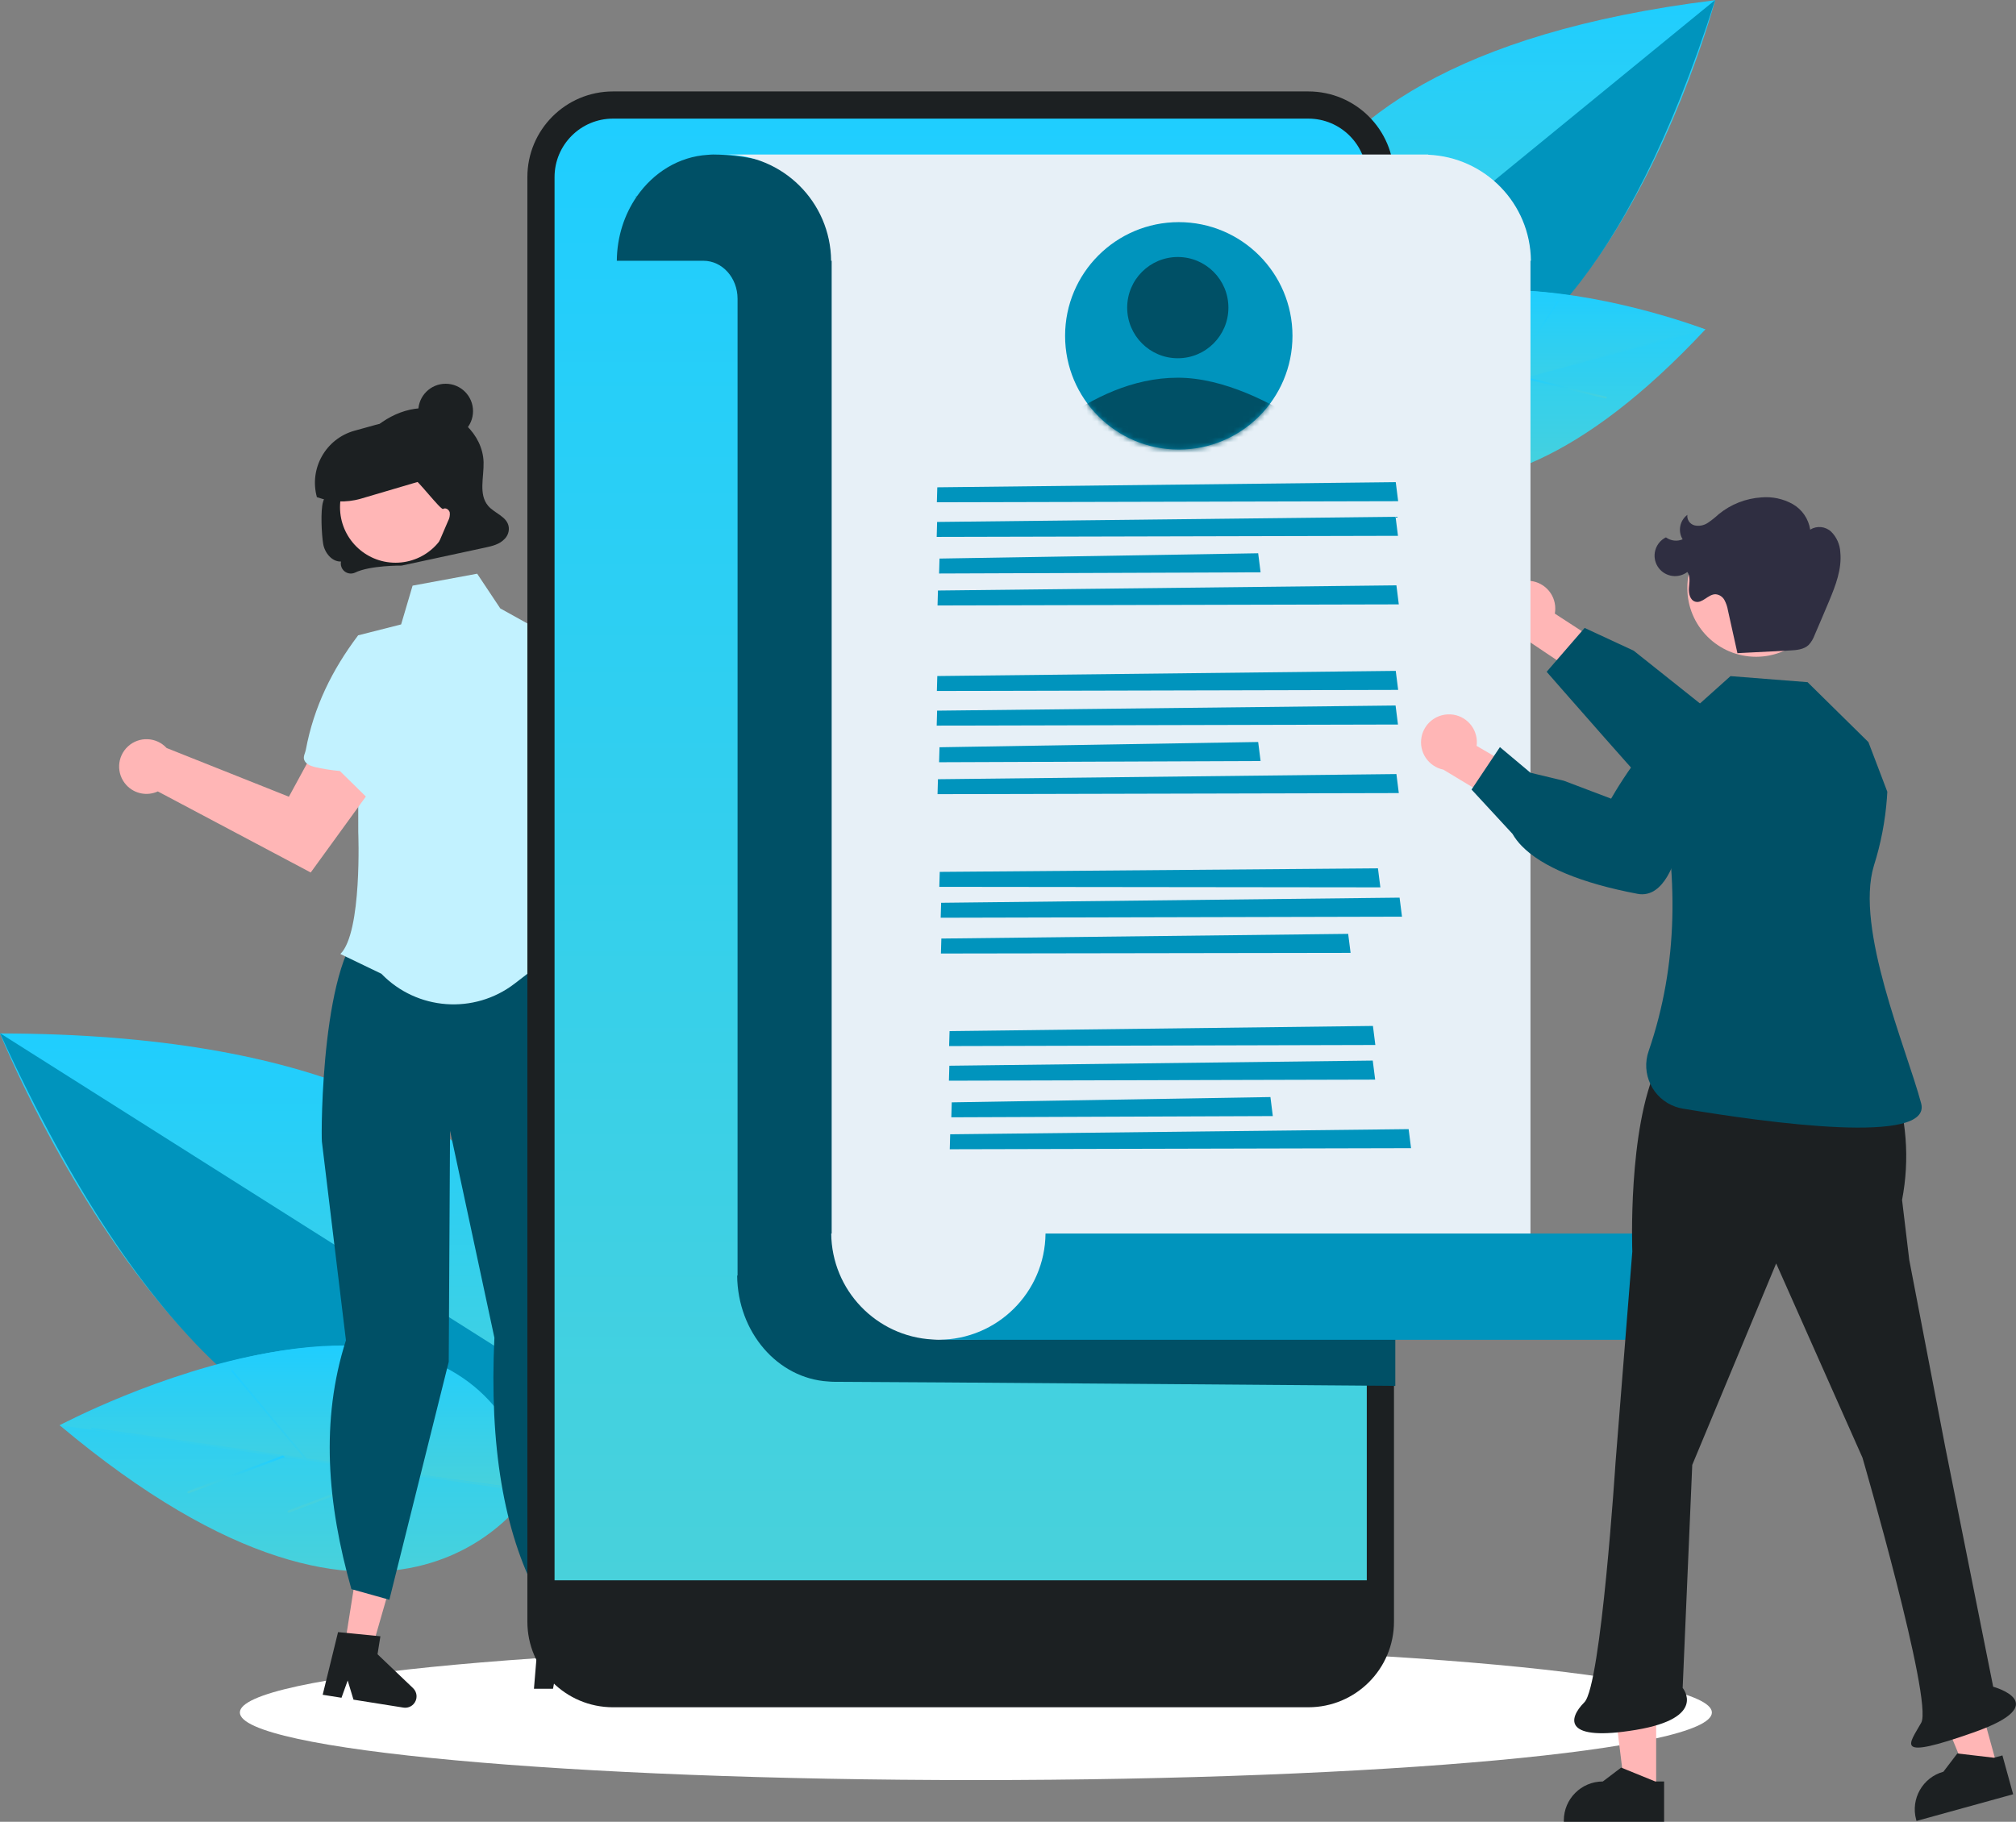 <svg width="385" height="348" viewBox="0 0 385 348" fill="none" xmlns="http://www.w3.org/2000/svg">
<rect x="0" y="0" width="385" height="348" fill="#808080" stroke="none"/>
<g clip-path="url(#clip0_2944_23277)">
<path d="M110.376 267.228C110.376 267.228 122.221 197.582 0 197.409C0 197.409 46.642 313.906 110.376 267.228Z" fill="url(#paint0_linear_2944_23277)"/>
<path d="M0 197.362L110.376 267.181C110.376 267.181 56.544 320.952 0 197.362Z" fill="#0094BD"/>
<path d="M101.463 284.572C101.463 284.572 76.567 326.976 11.396 272.255C11.396 272.255 88.436 231.131 101.463 284.572Z" fill="url(#paint1_linear_2944_23277)"/>
<path d="M11.375 272.28L101.441 284.598C101.441 284.598 96.868 231.824 11.375 272.28Z" fill="url(#paint2_linear_2944_23277)"/>
<path d="M95.943 284.285L75.316 281.358L55.2 288.949C55.2 288.949 55.107 288.957 55.036 288.94L54.909 288.835C54.884 288.814 54.9 288.742 54.917 288.67L55.023 288.543L74.48 281.223L17.535 273.104L17.485 273.061L17.434 273.019L17.383 272.977C17.383 272.977 17.383 272.93 17.375 272.884L17.417 272.833L17.459 272.783L17.502 272.732C17.502 272.732 17.548 272.732 17.595 272.723L58.021 278.49L44.201 261.985C44.201 261.985 44.146 261.897 44.142 261.85C44.163 261.825 44.179 261.753 44.226 261.749C44.268 261.698 44.315 261.694 44.361 261.69C44.386 261.711 44.458 261.728 44.462 261.774L58.544 278.587L95.939 283.939L96.015 284.002L96.091 284.066C96.116 284.087 96.121 284.133 96.125 284.18C96.104 284.205 96.087 284.277 96.04 284.281C95.998 284.332 95.952 284.336 95.88 284.319L95.948 284.289L95.943 284.285Z" fill="url(#paint3_linear_2944_23277)"/>
<path d="M54.444 278.316L36.072 285.248C36.072 285.248 35.979 285.257 35.907 285.24C35.856 285.198 35.831 285.177 35.781 285.134C35.755 285.113 35.772 285.041 35.789 284.97C35.831 284.919 35.852 284.894 35.895 284.843L53.992 278.033C54.153 278.114 54.305 278.215 54.444 278.316Z" fill="url(#paint4_linear_2944_23277)"/>
<path d="M243.529 68.742C243.529 68.742 226.749 12.487 327.549 0.038C327.549 0.038 300.791 100.829 243.525 68.742H243.529Z" fill="url(#paint5_linear_2944_23277)"/>
<path d="M327.545 0L243.521 68.704C243.521 68.704 293.334 107.635 327.545 0Z" fill="#0094BD"/>
<path d="M252.625 82.15C252.625 82.15 277.428 114.622 325.679 62.925C325.679 62.925 257.996 36.76 252.625 82.15Z" fill="url(#paint6_linear_2944_23277)"/>
<path d="M325.701 62.942L252.647 82.166C252.647 82.166 251.11 38.171 325.701 62.942Z" fill="url(#paint7_linear_2944_23277)"/>
<path d="M257.147 81.36L273.868 76.869L291.227 81.106C291.227 81.106 291.303 81.106 291.362 81.081L291.455 80.979C291.455 80.979 291.455 80.903 291.43 80.844L291.328 80.751L274.54 76.671L320.696 64.243L320.734 64.201L320.772 64.158L320.81 64.116C320.81 64.116 320.81 64.078 320.81 64.04L320.768 64.002L320.725 63.964L320.683 63.926C320.683 63.926 320.645 63.926 320.607 63.926L287.841 72.751L297.582 57.746C297.582 57.746 297.62 57.666 297.616 57.628C297.595 57.611 297.573 57.552 297.535 57.552C297.493 57.514 297.455 57.514 297.417 57.518C297.4 57.539 297.341 57.56 297.341 57.598L287.414 72.886L257.109 81.064L257.054 81.123L256.999 81.182C256.999 81.182 256.982 81.241 256.982 81.279C257.004 81.296 257.025 81.355 257.063 81.355C257.105 81.393 257.143 81.393 257.198 81.372L257.139 81.355L257.147 81.36Z" fill="url(#paint8_linear_2944_23277)"/>
<path d="M290.779 72.256L306.631 76.126C306.631 76.126 306.707 76.126 306.766 76.1C306.804 76.058 306.821 76.041 306.859 75.999C306.875 75.978 306.859 75.923 306.833 75.864C306.791 75.826 306.774 75.809 306.732 75.771L291.121 71.977C290.999 72.062 290.881 72.159 290.779 72.256Z" fill="url(#paint9_linear_2944_23277)"/>
<path d="M326.924 327.124C326.924 320.01 264.009 314.214 186.366 314.214C108.722 314.214 45.807 319.98 45.807 327.124C45.807 334.267 108.722 340.033 186.366 340.033C264.009 340.033 326.924 334.267 326.924 327.124Z" fill="white"/>
<path d="M104.643 313.792H109.718L112.133 294.204H104.643V313.792Z" fill="#FFB6B6"/>
<path d="M102.986 310.311L111.098 309.825V313.302L118.808 318.629C119.796 319.309 120.041 320.66 119.361 321.649C118.956 322.236 118.289 322.587 117.575 322.587H107.922L106.259 319.148L105.609 322.587H101.969L102.991 310.311H102.986Z" fill="#1C2022"/>
<path d="M65.647 315.46L70.659 316.259L76.114 297.292L68.716 296.117L65.647 315.46Z" fill="#FFB6B6"/>
<path d="M64.558 311.768L72.644 312.563L72.099 315.997L78.88 322.468C79.746 323.296 79.78 324.669 78.952 325.54C78.458 326.055 77.745 326.296 77.039 326.186L67.505 324.669L66.399 321.011L65.216 324.306L61.623 323.736L64.558 311.773V311.768Z" fill="#1C2022"/>
<path d="M94.411 255.509L85.945 215.991L85.696 260.127L74.417 305.343L74.358 305.584L67.108 303.556C62.484 287.268 61.175 271.325 66.065 256.025L61.475 218.087C61.306 216.794 61.315 181.762 70.406 176.355L73.066 170.281L99.545 163.737L99.642 163.847C102.189 166.711 103.869 170.238 104.494 174.019L112.407 221.969V221.994L110.292 255.446L113.193 304.794H102.691C96.197 292.569 93.44 276.141 94.419 255.509H94.411Z" fill="#005066"/>
<path d="M93.212 96.609C91.362 94.434 92.435 91.139 92.35 88.27C92.19 82.918 87.237 78.445 82.077 78.001C76.917 77.558 71.939 80.498 68.755 84.65C65.635 88.718 63.253 90.889 61.699 95.849C61.18 97.513 61.425 102.164 61.72 103.9C62.016 105.641 63.426 107.335 65.12 107.263C64.908 108.302 65.58 109.312 66.618 109.523C67.003 109.599 67.404 109.557 67.763 109.4C70.651 107.968 76.702 108.04 76.702 108.04C82.01 106.895 87.317 105.75 92.625 104.606C93.985 104.314 95.395 103.997 96.391 102.924C96.957 102.346 97.24 101.547 97.164 100.74C96.924 98.675 94.479 98.109 93.204 96.609H93.212Z" fill="#1C2022"/>
<path d="M110.47 123.873L109.283 131.772L107.4 144.289L107.083 148.927L104.744 182.915L98.296 187.879C90.569 193.827 79.608 193.024 72.831 186.007L65.002 182.235C69.199 178.104 68.418 158.964 68.418 158.964L68.371 121.368L76.605 119.277L78.793 111.871L91.127 109.59L95.539 116.218L103.849 120.835L106.442 122.027L110.474 123.873H110.47Z" fill="#C2F2FF"/>
<path d="M75.536 107.491C81.392 107.491 86.139 102.742 86.139 96.884C86.139 91.026 81.392 86.277 75.536 86.277C69.681 86.277 64.934 91.026 64.934 96.884C64.934 102.742 69.681 107.491 75.536 107.491Z" fill="#FFB6B6"/>
<path d="M68.81 95.291C66.112 96.043 63.245 95.938 60.606 94.996L60.517 94.966C59.001 89.474 62.223 83.788 67.712 82.272L71.77 81.148C77.217 79.649 82.85 82.851 84.349 88.304C84.349 88.313 84.349 88.317 84.353 88.325C84.674 89.563 83.956 90.83 82.728 91.185L69.038 95.224C68.962 95.245 68.882 95.27 68.806 95.291H68.81Z" fill="#1C2022"/>
<path d="M74.464 145.822L59.276 144.643L55.172 152.188L31.817 142.886C29.862 140.761 26.56 140.626 24.436 142.582C22.312 144.538 22.177 147.841 24.132 149.966C25.661 151.63 28.088 152.12 30.141 151.178L59.339 166.665L74.464 145.822Z" fill="#FFB6B6"/>
<path d="M83.255 104.906L85.573 99.511C85.847 99.017 85.957 98.451 85.889 97.889C85.759 97.344 85.091 96.905 84.623 97.218C84.192 97.505 79.547 91.388 79.049 91.532C78.53 91.675 78.171 91.029 78.019 90.513C77.449 88.553 79.632 90.222 79.64 88.182C79.649 86.141 82.157 87.202 83.702 85.863C85.243 84.523 87.764 84.24 89.314 85.571C90.463 86.56 90.868 88.139 91.163 89.626C91.847 93.073 92.266 96.571 92.413 100.082C92.451 100.943 92.422 101.928 91.776 102.502C91.408 102.777 90.986 102.967 90.534 103.055L85.079 104.534" fill="#1C2022"/>
<path d="M85.108 83.763C87.995 83.763 90.336 81.422 90.336 78.534C90.336 75.645 87.995 73.304 85.108 73.304C82.221 73.304 79.881 75.645 79.881 78.534C79.881 81.422 82.221 83.763 85.108 83.763Z" fill="#1C2022"/>
<path d="M68.421 121.439C72.276 120.688 76.013 123.201 76.765 127.058C76.85 127.497 76.896 127.941 76.896 128.388C76.79 130.167 76.355 131.911 75.608 133.529L77.631 147.254C77.394 147.769 77.255 148.319 77.217 148.885C77.213 149.459 77.419 150.025 77.356 150.595C77.293 151.166 76.778 151.766 76.229 151.588C77.394 151.922 78.07 153.138 77.736 154.304C77.609 154.748 77.344 155.141 76.98 155.428C76.085 156.129 74.823 156.036 73.695 155.91L64.908 147.279C63.287 147.132 61.674 146.878 60.09 146.511C59.267 146.299 58.346 145.928 58.08 145.117C57.873 144.487 58.287 143.853 58.41 143.203C59.93 135.037 63.43 127.949 68.367 121.401L68.421 121.435V121.439Z" fill="#C2F2FF"/>
<path d="M137.498 137.792L128.225 135.291L122.96 151.58L112.88 158.693C110.013 158.393 107.442 160.476 107.142 163.344C106.842 166.213 108.924 168.785 111.791 169.085C114.037 169.322 116.182 168.084 117.103 166.022L131.455 154.541L137.502 137.787L137.498 137.792Z" fill="#FFB6B6"/>
<path d="M109.869 146.882C109.063 147.676 107.8 147.731 106.66 147.731C105.119 147.731 104.591 148.019 103.05 148.019C102.438 148.019 101.817 148.019 101.205 148.01C100.191 148.002 99.182 147.93 98.177 147.803C97.333 147.693 96.378 147.427 96.024 146.65C95.825 146.012 95.863 145.324 96.133 144.711C98.494 137.031 100.854 129.356 103.215 121.676L103.612 121.951C103.844 121.875 104.084 121.815 104.325 121.769C105.478 121.537 106.664 121.592 107.792 121.925C108.438 122.111 109.054 122.39 109.616 122.753C111.385 123.911 112.559 125.79 112.821 127.89C112.931 129.432 112.757 130.982 112.31 132.465C112.251 132.693 112.187 132.921 112.133 133.149C111.626 135.092 110.106 136.752 109.595 138.696C109.422 139.232 109.346 139.798 109.371 140.364C109.43 140.934 109.705 141.471 109.705 142.045C109.705 142.616 109.261 143.275 108.7 143.161C109.895 143.359 110.701 144.491 110.503 145.687C110.427 146.143 110.207 146.565 109.874 146.891L109.869 146.882Z" fill="#C2F2FF"/>
<path d="M291.75 110.938C294.68 110.959 297.036 113.35 297.015 116.282C297.015 116.594 296.981 116.907 296.927 117.211L307.086 123.822L304.573 130.978L290.356 121.439C287.502 120.713 285.779 117.807 286.51 114.951C287.118 112.564 289.284 110.904 291.75 110.934V110.938Z" fill="#FFB6B6"/>
<path d="M295.369 128.325L302.62 119.948L311.989 124.295L331.134 139.536C333.642 139.828 352.69 142.29 352.34 149.286C352.323 150.942 351.584 152.505 350.313 153.569C347.306 156.053 342.096 155.348 341.902 155.318L329.437 154.693C328.786 154.849 322.018 156.404 318.437 154.182C317.352 153.506 295.365 128.321 295.365 128.321L295.369 128.325Z" fill="#005066"/>
<path d="M249.862 17.467H117.064C108.035 17.467 100.715 24.79 100.715 33.824V309.766C100.715 318.799 108.035 326.123 117.064 326.123H249.862C258.892 326.123 266.212 318.799 266.212 309.766V33.824C266.212 24.79 258.892 17.467 249.862 17.467Z" fill="#1C2022"/>
<path d="M261.022 33.824C261.022 27.669 256.015 22.659 249.862 22.659H117.064C110.912 22.659 105.904 27.665 105.904 33.824V301.867H261.018V33.824H261.022Z" fill="url(#paint10_linear_2944_23277)"/>
<path d="M157.242 37.182C153.948 31.661 142.577 29.519 136.18 29.519C135.833 29.519 135.5 29.557 135.158 29.578C129.639 29.916 124.771 32.962 121.604 37.541H121.354V37.6C121.426 37.596 121.502 37.592 121.574 37.583C119.239 40.98 117.833 45.212 117.795 49.813H134.339C137.936 49.813 140.854 53.061 140.854 57.07V243.656H140.778C140.867 254.496 148.518 263.299 158.141 263.89C158.483 263.912 158.817 263.95 159.163 263.95C169.204 263.95 266.465 264.735 266.465 264.735V38.682L157.242 37.178V37.182Z" fill="#005066"/>
<path d="M292.278 49.808H292.363C292.261 38.872 283.597 30.009 272.753 29.561V29.519H138.258C149.502 29.519 158.619 38.589 158.72 49.813H158.826V235.634H158.741C158.843 246.474 167.355 255.277 178.068 255.869C178.448 255.89 178.819 255.928 179.203 255.928C190.38 255.928 292.278 253.461 292.278 253.461V49.808Z" fill="#E7F0F7"/>
<path d="M313.699 255.881V255.923H312.846H179.203C190.448 255.923 199.564 246.854 199.665 235.63H292.383H313.699H333.308C333.206 246.567 324.542 255.429 313.699 255.877V255.881Z" fill="#0094BD"/>
<path d="M266.55 128.152L267.01 131.785L178.916 131.992L179 129.136L266.55 128.152Z" fill="#0094BD"/>
<path d="M266.517 134.767L266.973 138.4L178.883 138.607L178.963 135.751L266.517 134.767Z" fill="#0094BD"/>
<path d="M240.277 141.737L240.737 145.37L179.338 145.602L179.422 142.742L240.277 141.737Z" fill="#0094BD"/>
<path d="M266.677 147.862L267.133 151.495L179.043 151.702L179.123 148.847L266.677 147.862Z" fill="#0094BD"/>
<path d="M266.55 92.102L267.01 95.739L178.916 95.946L179 93.086L266.55 92.102Z" fill="#0094BD"/>
<path d="M266.517 98.717L266.973 102.354L178.883 102.561L178.963 99.701L266.517 98.717Z" fill="#0094BD"/>
<path d="M240.277 105.687L240.737 109.324L179.338 109.552L179.422 106.697L240.277 105.687Z" fill="#0094BD"/>
<path d="M266.677 111.812L267.133 115.449L179.043 115.656L179.123 112.801L266.677 111.812Z" fill="#0094BD"/>
<path d="M262.193 195.977L262.653 199.614L181.256 199.821L181.34 196.961L262.193 195.977Z" fill="#0094BD"/>
<path d="M262.158 202.592L262.618 206.229L181.217 206.436L181.301 203.576L262.158 202.592Z" fill="#0094BD"/>
<path d="M242.617 209.562L243.073 213.195L181.674 213.427L181.758 210.572L242.617 209.562Z" fill="#0094BD"/>
<path d="M269.011 215.687L269.471 219.324L181.377 219.531L181.461 216.672L269.011 215.687Z" fill="#0094BD"/>
<path d="M263.151 165.87L263.611 169.503L179.381 169.406L179.465 166.546L263.151 165.87Z" fill="#0094BD"/>
<path d="M267.28 171.468L267.741 175.1L179.646 175.307L179.731 172.452L267.28 171.468Z" fill="#0094BD"/>
<path d="M257.464 178.387L257.924 182.02L179.689 182.142L179.774 179.282L257.464 178.387Z" fill="#0094BD"/>
<path d="M225.114 85.875C237.106 85.875 246.827 76.15 246.827 64.154C246.827 52.158 237.106 42.433 225.114 42.433C213.123 42.433 203.402 52.158 203.402 64.154C203.402 76.15 213.123 85.875 225.114 85.875Z" fill="#0094BD"/>
<mask id="mask0_2944_23277" style="mask-type:luminance" maskUnits="userSpaceOnUse" x="203" y="42" width="44" height="44">
<path d="M225.114 85.875C237.106 85.875 246.827 76.15 246.827 64.154C246.827 52.158 237.106 42.433 225.114 42.433C213.123 42.433 203.402 52.158 203.402 64.154C203.402 76.15 213.123 85.875 225.114 85.875Z" fill="white"/>
</mask>
<g mask="url(#mask0_2944_23277)">
<path d="M194.078 88.139C194.078 88.139 207.459 72.151 224.928 72.151C242.396 72.151 262.099 91.113 262.099 91.113L194.078 88.139Z" fill="#005066"/>
<path d="M224.927 68.433C230.265 68.433 234.592 64.104 234.592 58.764C234.592 53.424 230.265 49.094 224.927 49.094C219.589 49.094 215.262 53.424 215.262 58.764C215.262 64.104 219.589 68.433 224.927 68.433Z" fill="#005066"/>
</g>
<path d="M316.279 342.242H310.342L307.518 319.326H316.283L316.279 342.242Z" fill="#FFB6B6"/>
<path d="M317.796 348H298.646V347.755C298.646 343.636 301.982 340.299 306.099 340.299L309.595 337.646L316.123 340.303H317.796V348.004V348Z" fill="#1C2022"/>
<path d="M381.463 337.591L375.737 339.176L366.916 317.839L375.365 315.503L381.463 337.591Z" fill="#FFB6B6"/>
<path d="M384.456 342.741L365.999 347.839L365.936 347.607C364.842 343.636 367.169 339.53 371.134 338.436L373.798 334.947L380.795 335.766L382.408 335.323L384.456 342.745V342.741Z" fill="#1C2022"/>
<path d="M316.541 203.559L361.413 205.849L361.426 205.891C364.116 213.36 364.741 221.415 363.242 229.213L364.614 240.665L371.484 276.394L380.643 322.202C380.643 322.202 392.546 325.409 376.977 330.904C361.409 336.4 364.614 333.194 366.903 329.071C369.191 324.948 355.683 278.452 355.683 278.452L339.199 241.345L323.174 279.824L321.342 322.426C321.342 322.426 326.151 328.154 312.411 330.444C298.675 332.733 299.359 328.382 302.568 325.176C305.773 321.97 308.522 279.368 308.522 279.368L311.727 239.056C311.727 239.056 310.811 215.691 316.536 203.555L316.541 203.559Z" fill="#1C2022"/>
<path d="M360.421 151.225L356.815 141.758L345.195 130.31L330.479 129.153L319.665 138.839L316.608 148.475C320.62 167.053 320.535 184.166 314.856 200.746C313.323 205.097 315.607 209.87 319.957 211.404C320.396 211.56 320.852 211.678 321.312 211.759C337.982 214.559 369.022 218.763 366.886 210.762C364.056 200.18 354.218 177.403 357.862 165.359C359.188 161.173 360.024 156.852 360.349 152.471L360.425 151.225H360.421Z" fill="#005066"/>
<path d="M335.361 125.457C342.613 125.457 348.493 119.575 348.493 112.319C348.493 105.064 342.613 99.182 335.361 99.182C328.108 99.182 322.229 105.064 322.229 112.319C322.229 119.575 328.108 125.457 335.361 125.457Z" fill="#FFB6B6"/>
<path d="M331.78 124.768L341.791 124.257C343.075 124.194 344.472 124.08 345.406 123.197C345.908 122.652 346.292 122.01 346.541 121.313C347.466 119.163 348.391 117.012 349.294 114.85C350.54 111.863 351.769 108.707 351.448 105.484C351.372 104.014 350.755 102.62 349.717 101.577C348.623 100.542 346.972 100.377 345.697 101.171C345.384 99.106 344.139 97.298 342.323 96.271C340.512 95.27 338.443 94.831 336.382 95.012C333.388 95.207 330.534 96.33 328.216 98.231C327.565 98.835 326.869 99.385 326.134 99.883C325.387 100.381 324.466 100.555 323.592 100.352C322.705 100.115 322.127 99.258 322.241 98.345C320.78 99.439 320.387 101.463 321.337 103.022C320.282 103.465 319.07 103.322 318.145 102.646C316.215 103.605 315.426 105.949 316.384 107.88C317.343 109.81 319.686 110.6 321.616 109.641C321.835 109.531 322.042 109.405 322.241 109.257C322.849 110.11 322.621 111.263 322.545 112.307C322.465 113.35 322.743 114.647 323.753 114.934C325.112 115.323 326.21 113.494 327.625 113.515C328.334 113.574 328.963 113.979 329.309 114.6C329.643 115.217 329.871 115.88 329.985 116.573L331.792 124.722" fill="#2F2E41"/>
<path d="M276.515 136.461C279.442 136.338 281.912 138.615 282.034 141.543C282.047 141.855 282.034 142.168 281.992 142.476L292.46 148.593L290.298 155.863L275.641 147.017C272.757 146.426 270.895 143.608 271.486 140.723C271.98 138.307 274.062 136.545 276.528 136.461H276.515Z" fill="#FFB6B6"/>
<path d="M288.841 159.28L281.025 150.819L286.443 142.713L292.283 147.613L298.667 149.142L307.678 152.56C308.932 150.363 318.665 133.804 324.961 136.871C326.477 137.534 327.625 138.831 328.102 140.415C329.204 144.153 326.515 148.673 326.413 148.842L320.949 160.066C320.839 160.729 319.615 167.564 316.161 169.985C315.173 170.707 313.931 170.982 312.732 170.741C302.007 168.713 294.453 165.575 290.598 161.583C289.918 160.89 289.327 160.117 288.837 159.276L288.841 159.28Z" fill="#005066"/>
</g>
<defs>
<linearGradient id="paint0_linear_2944_23277" x1="55.344" y1="278.264" x2="55.344" y2="197.409" gradientUnits="userSpaceOnUse">
<stop stop-color="#48D1DB"/>
<stop offset="0" stop-color="#48D1DB"/>
<stop offset="1" stop-color="#1FCEFF"/>
</linearGradient>
<linearGradient id="paint1_linear_2944_23277" x1="56.43" y1="300.238" x2="56.43" y2="257.145" gradientUnits="userSpaceOnUse">
<stop stop-color="#48D1DB"/>
<stop offset="0" stop-color="#48D1DB"/>
<stop offset="1" stop-color="#1FCEFF"/>
</linearGradient>
<linearGradient id="paint2_linear_2944_23277" x1="56.408" y1="284.598" x2="56.408" y2="257.018" gradientUnits="userSpaceOnUse">
<stop stop-color="#48D1DB"/>
<stop offset="0" stop-color="#48D1DB"/>
<stop offset="1" stop-color="#1FCEFF"/>
</linearGradient>
<linearGradient id="paint3_linear_2944_23277" x1="56.75" y1="288.951" x2="56.75" y2="261.69" gradientUnits="userSpaceOnUse">
<stop stop-color="#48D1DB"/>
<stop offset="0" stop-color="#48D1DB"/>
<stop offset="1" stop-color="#1FCEFF"/>
</linearGradient>
<linearGradient id="paint4_linear_2944_23277" x1="45.106" y1="285.251" x2="45.106" y2="278.033" gradientUnits="userSpaceOnUse">
<stop stop-color="#48D1DB"/>
<stop offset="0" stop-color="#48D1DB"/>
<stop offset="1" stop-color="#1FCEFF"/>
</linearGradient>
<linearGradient id="paint5_linear_2944_23277" x1="285.016" y1="75.049" x2="285.016" y2="0.038" gradientUnits="userSpaceOnUse">
<stop stop-color="#48D1DB"/>
<stop offset="0" stop-color="#48D1DB"/>
<stop offset="1" stop-color="#1FCEFF"/>
</linearGradient>
<linearGradient id="paint6_linear_2944_23277" x1="289.152" y1="92.216" x2="289.152" y2="55.421" gradientUnits="userSpaceOnUse">
<stop stop-color="#48D1DB"/>
<stop offset="0" stop-color="#48D1DB"/>
<stop offset="1" stop-color="#1FCEFF"/>
</linearGradient>
<linearGradient id="paint7_linear_2944_23277" x1="289.173" y1="82.166" x2="289.173" y2="55.377" gradientUnits="userSpaceOnUse">
<stop stop-color="#48D1DB"/>
<stop offset="0" stop-color="#48D1DB"/>
<stop offset="1" stop-color="#1FCEFF"/>
</linearGradient>
<linearGradient id="paint8_linear_2944_23277" x1="288.896" y1="81.386" x2="288.896" y2="57.516" gradientUnits="userSpaceOnUse">
<stop stop-color="#48D1DB"/>
<stop offset="0" stop-color="#48D1DB"/>
<stop offset="1" stop-color="#1FCEFF"/>
</linearGradient>
<linearGradient id="paint9_linear_2944_23277" x1="298.822" y1="76.126" x2="298.822" y2="71.977" gradientUnits="userSpaceOnUse">
<stop stop-color="#48D1DB"/>
<stop offset="0" stop-color="#48D1DB"/>
<stop offset="1" stop-color="#1FCEFF"/>
</linearGradient>
<linearGradient id="paint10_linear_2944_23277" x1="183.463" y1="301.867" x2="183.463" y2="22.659" gradientUnits="userSpaceOnUse">
<stop stop-color="#48D1DB"/>
<stop offset="0" stop-color="#48D1DB"/>
<stop offset="1" stop-color="#1FCEFF"/>
</linearGradient>
<clipPath id="clip0_2944_23277">
<rect width="385" height="348" fill="white"/>
</clipPath>
</defs>
</svg>
